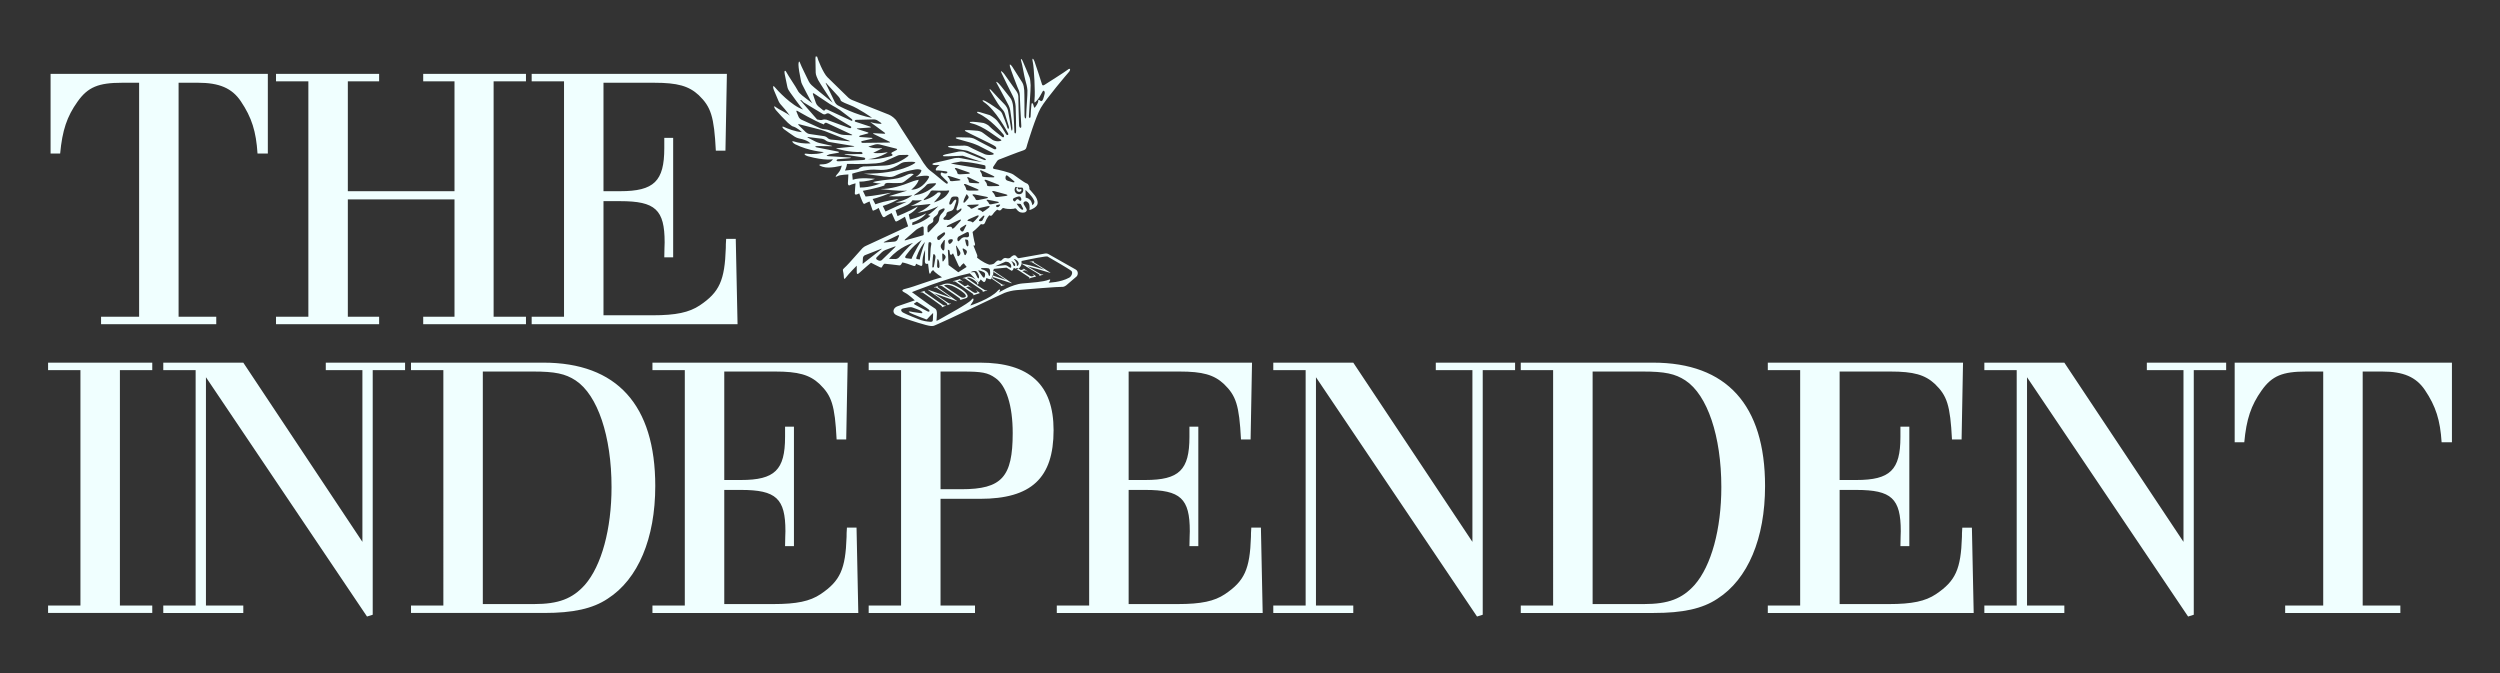 <svg xmlns="http://www.w3.org/2000/svg" height="248.031" viewBox="0 0 921.26 248.031" width="921.26" aria-labelledby="title-the-independent" role="img" class="svg replaced-svg">
    <rect x="0" y="0" width="921.26" height="248.031" fill="#333333" stroke="none"/>
    <title id="title-the-independent">The Independent logo</title>
    <path d="m65.81 116.715h13.882v2.753h-42.451v-2.753h14.025v-86.22h-6.293c-8.651 0-12.581 1.57-16.382 6.941-3.93 5.5-5.632 10.614-6.422 19.135h-3.53v-29.359h80.06v29.359h-3.801c-.529-8.124-2.102-13.235-6.161-19.267-3.272-4.849-7.992-6.81-15.724-6.81h-7.202v86.219zm101.675-46.26v-40.489h-11.533v-2.753h37.87v2.753h-11.923v86.749h11.923v2.753h-37.87v-2.753h11.533v-43.239h-39.308v43.239h11.533v2.753h-37.999v-2.753h11.923v-86.749h-11.923v-2.753h37.999v2.753h-11.533v40.489zm99.846-14.934h-3.543c-.648-12.713-1.828-16.114-6.28-20.445-3.672-3.401-7.863-4.581-16.385-4.581h-18.735v39.959h6.161c12.444 0 16.245-3.67 16.245-15.853v-3.801h3.269v44.029h-3.269c0-2.1.129-4.85.129-5.5 0-12.062-3.411-15.203-16.374-15.203h-6.161v42.059h18.084c8.643 0 13.495-1.048 17.426-3.669 7.202-4.842 9.173-9.173 9.562-21.095 0-.782 0-1.83.129-3.401h3.54l.661 31.448h-75.869v-2.753h11.923v-86.749h-11.923v-2.753h71.939zm-237.689 80.869h-11.925v-2.753h38.392v2.753h-11.923v86.741h11.923v2.75h-38.392v-2.75h11.925zm103.906 63.285v-63.285h-13.495v-2.753h29.219v2.753h-11.923v90.142l-2.102.661-59.355-88.184v84.122h13.764v2.75h-29.488v-2.75h11.923v-86.741h-11.923v-2.753h29.488zm29.83-63.285h-11.923v-2.753h48.742c27.125 0 41.271 15.595 41.271 45.462 0 19.264-6.283 34.33-17.555 41.54-5.503 3.672-12.713 5.242-23.455 5.242h-49.003v-2.75h11.923zm33.407 86.211c9.044 0 14.154-1.962 18.745-7.073 6.151-7.07 9.823-20.574 9.823-36.029 0-18.746-5.113-33.937-13.235-39.308-3.801-2.492-7.603-3.282-15.724-3.282h-18.474v85.692h18.864zm115.049-60.664h-3.54c-.651-12.705-1.831-16.116-6.291-20.436-3.662-3.411-7.853-4.591-16.374-4.591h-18.735v39.97h6.161c12.442 0 16.243-3.67 16.243-15.864v-3.791h3.272v44.021h-3.272c0-2.099.132-4.849.132-5.5 0-12.054-3.411-15.205-16.375-15.205h-6.161v42.061h18.084c8.643 0 13.493-1.04 17.423-3.661 7.202-4.853 9.173-9.173 9.562-21.095 0-.79 0-1.841.132-3.411h3.54l.651 31.448h-75.859v-2.75h11.923v-86.741h-11.923v-2.753h71.928l-.522 28.3zm34.756 61.194h12.702v2.75h-39.179v-2.75h11.933v-86.741h-11.933v-2.753h41.021c18.213 0 27.117 8.124 27.117 24.896 0 17.686-8.253 25.286-27.117 25.286h-14.544v39.311zm7.724-42.851c14.812 0 18.872-4.449 18.872-20.705 0-10.081-2.36-17.555-6.42-20.305-2.75-1.97-4.981-2.36-12.183-2.36h-7.992v43.37h7.724zm106.535-18.343h-3.54c-.661-12.705-1.831-16.116-6.29-20.436-3.672-3.411-7.863-4.591-16.375-4.591h-18.735v39.97h6.151c12.452 0 16.253-3.67 16.253-15.864v-3.791h3.272v44.021h-3.272c0-2.099.132-4.849.132-5.5 0-12.054-3.411-15.205-16.385-15.205h-6.151v42.061h18.074c8.653 0 13.503-1.04 17.426-3.661 7.21-4.853 9.173-9.173 9.57-21.095 0-.79 0-1.841.132-3.411h3.54l.651 31.448h-75.869v-2.75h11.923v-86.741h-11.923v-2.753h71.939l-.522 28.3zm81.74 37.738v-63.285h-13.493v-2.753h29.217v2.753h-11.923v90.142l-2.099.661-59.355-88.184v84.122h13.753v2.75h-29.477v-2.75h11.923v-86.741h-11.923v-2.753h29.477zm29.739-63.285h-11.922v-2.753h48.741c27.128 0 41.282 15.595 41.282 45.462 0 19.264-6.293 34.33-17.555 41.54-5.511 3.672-12.713 5.242-23.455 5.242h-49.013v-2.75h11.922zm33.418 86.211c9.044 0 14.154-1.962 18.735-7.073 6.161-7.07 9.834-20.574 9.834-36.029 0-18.746-5.113-33.937-13.235-39.308-3.801-2.492-7.602-3.282-15.734-3.282h-18.463v85.692h18.864zm117.103-60.664h-3.54c-.651-12.705-1.831-16.116-6.283-20.436-3.672-3.411-7.863-4.591-16.385-4.591h-18.735v39.97h6.161c12.444 0 16.245-3.67 16.245-15.853v-3.801h3.28v44.021h-3.28c0-2.092.129-4.849.129-5.5 0-12.054-3.411-15.205-16.374-15.205h-6.161v42.061h18.084c8.643 0 13.495-1.04 17.426-3.661 7.213-4.853 9.173-9.173 9.562-21.095 0-.79 0-1.841.129-3.411h3.543l.658 31.448h-75.869v-2.75h11.923v-86.741h-11.923v-2.753h71.939l-.529 28.3zm81.77 37.738v-63.285h-13.503v-2.753h29.227v2.753h-11.933v90.142l-2.092.661-59.355-88.184v84.122h13.753v2.75h-29.477v-2.75h11.922v-86.741h-11.922v-2.753h29.477zm66.036 23.456h13.882v2.75h-42.448v-2.75h14.022v-86.222h-6.29c-8.654 0-12.584 1.57-16.385 6.941-3.922 5.511-5.632 10.624-6.412 19.135h-3.54v-29.348h80.06v29.348h-3.801c-.522-8.121-2.099-13.232-6.161-19.264-3.272-4.842-7.992-6.812-15.724-6.812h-7.202v86.222zm-494.355-153.411c.371.187-.092 1.191-1.03.941-.698-.187-.883-.912-.661-1.375.095-.206.408-.29.437-.095.037.187 0 .466.287.558.279.092.53.037.651-.029.131-.063.195-.063.316 0zm-28.567 26.403c-.232.353-.427.298-.445-.132l-.084-2.192c-.011-.427.221-.53.519-.224l.474.474c.298.298.353.827.121 1.18l-.585.893zm21.533-19.246c-.298.334-.54 1.088-1.812.361 0 0-1.088.904-1.533 1.628-.456.724-.819.817-1.367.456 0 0-.993 1.085-1.448 2.442-.456 1.367-1.357.819-1.628.819 0 0-1.728 1.905-3.085 2.898 0 0 .548 3.448.912 4.444 0 0 0 .993-.64.456l1.365 3.438s.269.548 0 1.088c0 0 1.897 1.728 4.526 2.629 0 0 1.367 0 1.905-.54.55-.548 1.088-1.18 1.636-1.004.54.187.725.187 1.088-.176.353-.361.809-.909 1.533-.724.724.176 1.367.176 1.728-.269.364-.456 1.451-1.272 2.081-.364.632.904 1.025.661 1.025.661s7.982-1.43 9.496-1.683c.548-.092.975-.018 1.449.271.522.324 8.801 4.971 9.889 5.603s.901 2.081.269 2.629c-.632.54-3.764 3.224-3.764 3.224s-.724.643-1.636.548c-.901-.092-12.442.838-16.699 1.202-1.449.118-3.177.548-4.349 1.003-1.18.445-22.778 10.824-24.496 11.456-1.72.632-1.543 1.18-4.618.364-3.087-.819-9.518-2.9-10.967-3.717-1.451-.809-1.003-2.621.632-3.169 1.636-.548 6.346-2.176 6.346-2.176s-2.239-2.11-3.511-2.74c-1.265-.632-1.683-1.098.184-1.544 3.235-.772 9.107-3.158 13.345-4.201 0 0-2.75-1.765-3.224-2.658 0 0-.632.279-.819.791-.287.809-.63.661-.724-.158-.092-.816-.361-2.992-.361-2.992s-1.18.456-1.18-.817c0-1.264.092-4.257.092-4.257s-.993 2.073-.993 4.713c0 .817-.021 1.357-.68 1.125-1.004-.364-1.683-.764-1.683-.764s-.055 1.135-.901.809c-1.254-.493-3.625-1.262-4.173-1.262 0 0-.437 1.17-1.041 1.078-.901-.14-5.482-.624-5.482-.624s-.448.271-.725.819c-.271.538-.298.78-.93.501-.643-.269-3.327-1.681-3.327-1.681s-3.261 2.721-4.173 3.625c-.901.909-1.088.548-1.088-.271v-2.265s-2.871 2.861-3.986 4.349c-.809 1.085-.724.269-.809-.809-.092-1.098-.382-1.691-.29-2.147 0 0 .643-.764 1.283-1.301.632-.548 5.437-6.069 5.893-6.525.445-.453.809-.632 1.17-.817.364-.176 15.679-7.249 15.679-7.249l-1.172-3.53s-1.812 1.085-2.36 1.357c-.538.269-1.012.677-1.283.045-.269-.63-1.254-2.769-1.254-2.769s-1.718.819-2.173 1.18c-.456.364-.845.566-1.209.029-.364-.548-1.423-3.106-1.423-3.106s-.724.54-1.262.727c-.551.176-.827.511-1.004.063-.187-.456-1.088-3.15-1.088-3.15s-.724.271-1.265.551c-.548.269-.735.574-1.096.026-.364-.538-1.441-3.57-1.441-3.57s-1.625.967-1.625.066c0-.911.269-3.772.269-3.772s-1.636.427-2.092.706c-.445.269-.724-.168-.724-.706 0-.548.184-3.272.184-3.272s-3.019.129-3.78.53c-1.533.819-.846-.074-.029-.975.819-.911 1.088-1.728 1.367-2.816 0 0-4.536 1.272-6.981.456-2.452-.819-.864-.922.132-.922 1.003 0 2.861-.622 3.577-1.886 0 0-2.827.661-9.238-1.085-.993-.271-2.034-1.18-.221-.912 1.812.269 5.295 0 6.114-.632 0 0-5.445-.327-10.603-2.9-.725-.361-1.72-1.43-.271-.975 1.451.456 3.169.798 5.977.706 0 0-.82-1.18-4.08-1.812 0 0-.993-.184-1.812-.724-.817-.548-3.346-2.268-3.893-2.724-.54-.445-1.059-1.32.111-.772 1.18.54 3.97 1.683 6.507 1.86 0 0-1.72-1.72-3.54-2.173 0 0-.632-.364-1.628-1.265-.993-.911-3.717-3.812-4.441-4.713-.724-.911-.956-1.849.037-1.03.996.806 3.857 2.026 5.131 3.111 0 0-1.812-2.442-2.539-3.169-.725-.725-1.357-1.541-1.625-2.173-.28-.643-1.272-2.992-1.728-4.08-.445-1.088-.401-1.989.324-1.088.727.911 6.283 6.988 10.466 8.245-.727-.54-4.173-5.437-4.713-6.162-.548-.724-.912-1.356-1.096-2.083-.176-.725-.716-3.622-.996-4.802-.269-1.18.121-1.731.661-.643.538 1.088 3.688 5.716 4.051 6.533.361.819 1.004 1.357 1.728 1.989.725.643 3.261 2.453 3.801 2.901-1.088-1.357-3.356-6.246-3.801-6.97-.456-.725-.548-2.184-.724-2.816-.187-.632-.643-3.438-.643-4.442 0-.996.234-1.728.595-.643.364 1.088 2.761 5.809 3.216 6.812.456.996 1.541 1.812 2.173 2.352.632.548 6.617 5.437 6.617 5.437s-5.074-7.705-5.353-8.337c-.269-.632-.901-1.812-.901-2.724 0-.901-.092-5.155-.092-5.155 0-.303.024-.564.069-.764h.535c.176.911 2.294 6.198 3.838 7.65 1.544 1.449 6.886 6.791 7.702 7.518.809.725 1.72.993 2.632 1.357.901.361 11.412 4.534 12.323 4.897.901.361 2.442 1.541 2.898 2.445.456.909 8.698 13.5 8.698 13.5s1.907 3.448 3.533 4.62c1.636 1.18 5.437 4.534 5.985 4.805.538.269.809-.364.269-.819-.54-.445-1.636-1.717-2.081-2.081-.456-.364-.269-1.449.361-1.088.632.364 1.451.271 1.451.271s1.18-.632-.364-.809c-1.541-.187-2.537-.364-3.177-.28-.632.092-.448-1.088 1.085-1.989 0 0-.63-.092-1.357 0-.724.092-2.537-.363-.081-.911 2.442-.54 5.611-1.264 6.875-1.625 0 0 1.367-.271 2.455 0 1.085.269 7.879 1.449 7.879 1.449l-7.25-2.36s-6.356.287-6.986.195c-.643-.084-.355-.464.827-.735 1.18-.269 4.71-.993 4.71-.993s1.449-.187 2.176.176c.725.364 6.162 2.445 6.886 2.806.725.364 1.449.095.361-.538-1.085-.632-6.254-2.724-6.254-2.724s-1.625-.361-2.537-.445c-.901-.095-3.893-.79-4.339-.882-.456-.084-.374-.485.63-.485.996 0 4.526-.084 4.526-.084s1.357-.184 2.445.448c1.088.64 5.716 2.721 5.716 2.721s.725.271 1.625.271c.912 0 1.452-.176 1.452-.176s.63-.279-.456-.724l-4.982-2.539s-1.812-.817-3.169-1.18c-1.367-.361-3.69-1.03-4.599-1.299-.904-.271-.838-.606.519-.606s3.894.092 3.894.092 1.367.084 2.36.727c.996.632 5.614 2.898 6.525 3.438.911.548 1.541-.269.538-.996-.993-.724-10.018-4.934-10.824-5.471-.819-.551.409-.419 1.402-.419 1.003 0 1.728.184 2.455.184s1.894.271 2.537.809c.632.548 3.622 2.632 3.622 2.632s.632.361 1.452.456c.816.092 1.264-.095 1.264-.095s1.085-.081-.095-.724c-1.17-.632-6.03-4.787-10.39-5.761-.809-.176-1.291-.669.522-.577 1.812.084 3.893.445 3.893.445s1.449.456 2.173 1.275c.727.817 4.173 3.53 4.713 3.893.548.364.911-.269.364-.996-.54-.725-5.14-5.946-9.128-7.655-.632-.271-1.022-.948.522-.503 1.533.456 3.625 1.088 3.625 1.088s1.718.911 2.713 2.092c.993 1.17 2.992 4.349 3.261 4.887.279.548 1.18.456.724-.361-.445-.809-4.515-8.532-8.864-11.432-.548-.361-1.014-1.162.714-.258 1.72.909 4.713 3.085 4.713 3.085s.901.537 1.265 1.357c.361.816 1.728 4.173 1.905 5.073.187.912.816.725.548-.361-.279-1.088-1.272-3.988-1.449-4.713-.187-.725-.911-1.544-1.728-2.445-.809-.911-3.124-5.045-3.58-5.677-.445-.632-.493-1.396.503-.213.993 1.18 3.986 4.254 4.618 4.897.632.632 1.18 1.533 1.357 2.35.187.819 1.088 6.161 1.18 6.886.095.724.456.819.456-.361 0-1.172-.632-5.437-.817-6.617-.176-1.172-.901-2.445-1.357-3.261-.456-.809-3.319-6.198-3.68-6.83-.364-.632.14-.419.872.305.725.724 3.441 4.349 4.07 5.074.643.724 1.088 2.092 1.18 3.54.095 1.451.456 8.245.456 9.062s.632 1.088.632-.364-.092-7.702-.176-8.975c-.092-1.265-.456-2.716-1.096-3.896-.632-1.18-3.475-7.007-4.107-8.364s.482-.334 1.03.393c.548.724 3.988 5.706 4.349 6.161.364.453.819 1.357.819 2.081s.176 9.784.269 10.695.911 1.357.817.092c-.092-1.272-.548-10.239-.548-11.327s-.537-2.173-.901-2.992c-.364-.817-2.463-6.412-2.732-7.5-.279-1.085.195-.93.919.158s3.077 4.805 3.625 5.716c.54.901.632 1.989.724 2.898.092.904.092 8.514.092 9.426 0 .901.632 1.625.632-.095s.54-7.971.456-9.331c-.092-1.365-.456-2.629-.817-3.901-.364-1.265-1.098-5.801-1.46-6.794-.363-.993.066-1.18.519-.092.456 1.085 2.297 5.258 2.566 6.077.269.809.269 1.72.364 2.805.092 1.088-.632 10.511-.632 11.412 0 .912.632.912.632-.081 0-1.004.185-2.816.279-3.988.082-1.18.538-.724.725-.092.176.632.269 1.357.632.901.361-.445 1.262-1.717 1.18-2.445-.095-.724.993.187.993.187s.548.084.82-.819c.269-.909.361-1.085.537-1.905.187-.817-.361-1.625-.809-.725-.456.912-1.541 2.806-2.092 3.261-.538.456-1.085 1.544-.817-.632.279-2.173-.176-11.512-.632-13.501-.456-1.999.224-1.356.577-.411.463 1.264 2.592 7.752 2.779 8.477q.185.724.909.269c.716-.456 7.613-4.805 8.606-5.621.996-.809 1.088.092.456.817-.64.724-8.522 9.971-10.427 13.327-1.905 3.345-4.62 12.323-4.981 13.503-.364 1.169-.187 1.717-1.636 2.173-1.449.448-8.15 3.077-8.15 3.077s-.993.269-1.272.725c-.269.456-1.449 2.176-1.449 2.176s-.364.724.453.816c.819.092 5.8 1.265 6.886 1.989 1.088.725 3.988 2.993 5.076 3.356.548.184.993 1.18.909 2.089 0 0 1.088 1.172 1.812 2.084.725.901.93 1.449 1.107 2.081.187.632.224 1.412-.298 1.997-1.059 1.198-2.621 1.533-2.621 1.533s.279-1.747-.276-2.537c-.514-.732-1.098-.809-1.496-.593-.54.287-.493.688-.224 1.141.269.456.817 1.357.817 1.357s.39.577.095.996c-.131.177-.334.335-.411.382-.38.251-1.56.324-2.276-.131-.566-.361-.864-.761-1.106-1.088-.232-.334-.901-.018-.901-.018-1.504.224-3.011.029-3.651-.221 0 0-.316-.169-.632.176zm-32.006 35.452s3.735 1.97 4.478 2.379c.753.411 1.088-.14.485-.677-.614-.548-4.349-2.853-4.349-2.853l-.956.614c-.411.195.342.538.342.538zm4.478 5.168c-.335.474-.743.063-.743.063s-4.552-1.699-5.574-2.239c-1.014-.548-.411-.677.342-.474.743.206 2.305.334 3.467.54 1.151.203.614-.474.129-.819-.474-.334-2.379-1.012-3.187-1.291-.817-.269-1.97.14-3.195.345-1.228.203-1.088 1.022-.206 1.559.882.548 5.78 2.519 6.588 2.79.819.269 2.176.538 3.404.611 1.225.066.946-.611 1.022-1.225.063-.614.063-2.036.063-2.036s-1.765 1.702-2.11 2.176zm36.226-44.653s.93.055 1.699.882c.587.622.753 1.905.753 1.905.54-.408.956-.993.68-1.701-.727-1.783-3.198-3.938-3.198-3.938l.066 2.853zm-1.628 4.283c.393.287.885.206.68-.279-.206-.474-.798-1.552-.798-1.552s-.206-.206-.485-.206c-.269 0-1.096-.008-1.096-.008s.948 1.496 1.699 2.044zm-.203-4.349s-.066-.548-.959-.345c-.882.206-1.625.614-1.625.614s-.474.271-.206.746c.271.482.68.611.885.203.203-.409.883-.817 1.022-.538.129.269.816.743 1.012.408.213-.345.074-.819-.129-1.088zm-1.804-3.912s-.203-.037-.39.651c-.232.817.271 2.026 1.552 2.052 1.014.029 1.496-.706 1.573-1.29.074-.567-.14-1.236-.532-1.151-.696.129-2.202-.261-2.202-.261zm-2.953-4.043s-.474-.409-.68-.063c-.206.335-.474 1.496.614 1.831 1.088.343 2.033.611 2.033.611s1.025.066.14-.611c-.574-.437-1.699-1.422-2.107-1.767zm-7.676 1.562c-.614-.269-1.162-.176-.754.269.883.959.754 1.57.754 1.57s0 .4.946.4 2.036-.066 2.919-.066.883-.334.14-.611c-.743-.271-4.004-1.562-4.004-1.562zm2.805 4.08c-.632-.205-1.17-.047-.716.353.688.592.912 1.467.912 1.467s.037.408.985.305c.948-.092 2.026-.277 2.9-.371.883-.092.846-.427.074-.622s-4.155-1.133-4.155-1.133zm-4.496-7.518c-.587-.316-1.143-.253-.764.221.68.838.643 1.609.643 1.609s-.029.398.927.464c.948.066 2.036.066 2.919.121.883.066.901-.279.176-.595-.732-.324-3.901-1.821-3.901-1.821zm-5.904 5.008c-.603-.287-1.122-.224-.751.251.593.764.706 1.58.706 1.58s-.011.409.938.437c.949.027 2.036-.01 2.919.008.89.029.89-.316.158-.603-.743-.298-3.97-1.673-3.97-1.673zm3.114 3.709c-.651-.158-1.151.008-.688.408.743.632 1.014 1.404 1.014 1.404s.063.398 1.003.232c.938-.169 1.997-.427 2.861-.585.874-.158.819-.493.029-.624-.78-.14-4.22-.835-4.22-.835zm5.018 1.989c-.519-.132-.901-.018-.548.316.614.574.809 1.122.809 1.122s.066.327.809.187c.753-.129 1.599-.345 2.294-.463.688-.132.643-.393.018-.503-.632-.111-3.382-.659-3.382-.659zm-7.081-8.206c-.5-.271-.967-.224-.651.184.53.688.53 1.375.53 1.375s-.027.345.782.4c.806.066 1.728.074 2.479.14.754.055.772-.232.158-.511-.621-.279-3.298-1.588-3.298-1.588zm-4.396-3.411c-.622-.25-1.17-.129-.743.298.669.659.809 1.533.809 1.533s.018.408.967.371c.956-.037 2.036-.14 2.919-.176.883-.037.872-.371.111-.614-.753-.25-4.062-1.412-4.062-1.412zm-2.814 2.881c-.532-.197-.977-.095-.614.277.706.716.725 1.283.725 1.283s.026.345.835.289c.809-.066 1.72-.187 2.474-.242.751-.055.725-.345.074-.529-.651-.187-3.493-1.078-3.493-1.078zm-.429 18.008c-.614.261-.901.893-.316.735 1.786-.482 1.647.529 1.647.529s.298.287.956-.408c.651-.688 1.349-1.525 1.96-2.166.606-.64.364-.874-.353-.522-.706.353-3.893 1.831-3.893 1.831zm11.514-6.298c-.659.111-1.048.5-.464.64 1.088.261 1.496.874 1.496.874s.298-.14 1.085-.68c.79-.529.364-.316 1.088-.816.735-.493.503-.875-.269-.68s-2.937.661-2.937.661zm-3.856 4.096c-.622.253-.938.698-.335.725 1.125.047 1.647.558 1.647.558s.258-.195.927-.874c.661-.677.29-.379.904-1.012.621-.632.314-.956-.4-.614-.716.345-2.742 1.217-2.742 1.217zm-.14-5.24c-.53.026-.89.287-.438.464.772.298 1.107.845 1.107.845s.15.287.827-.055c.68-.345 1.096-.577 1.728-.901.632-.316.511-.558-.121-.485-.63.074-3.103.132-3.103.132zm-1.97-1.348c-.203.948.474.408.474.408s.614-.614 1.154-1.291c.548-.68.074-.956-.132-1.291-.203-.345-.342-.551-.482-.206 0 0-.809 1.423-1.014 2.379zm13.084 1.941.261-.287c.289-.316.176-.493-.242-.408l-.732.158c-.409.084-.54.371-.271.632.261.258.709.221.985-.095zm-5.408 3.699c.121-.409-.24-.435-.548-.137l-1.272 1.236c-.308.287-.213.574.214.632l.102.008c.419.055.854-.232.975-.64l.53-1.098zm-9.599 20.557 3.077-1.97-1.088-1.367s-.882.651-1.088 1.062c-.203.408-.538.472-.817-.206-.269-.68-2.036-4.489-2.036-4.489l-.614.548s-.537 0-.537-.474-.206-1.225-.206-1.225l-.548-.206.261 5.669zm-.54-9.562c-.213-.364-.342-.327-.276.092l.453 3.169c.058.419.345.511.643.206l.232-.242c.287-.305.353-.856.129-1.227l-1.18-1.997zm2.576.89c-.364-.221-.548-.074-.411.327l.596 1.739c.131.398.4.416.577.037l.287-.587c.176-.379.037-.872-.324-1.085l-.725-.429zm1.225-4.227c.419.01.735-.324.698-.743l-.066-.706c-.037-.427-.379-.614-.754-.419l-2.916 1.533c-.371.195-.632.698-.566 1.117l.045.316c.066.416.345.5.632.195l.724-.772c.29-.316.864-.558 1.293-.548l.909.027zm-.798.837.382 1.691c.092.419.334.79.537.827.206.037.364-.279.353-.706l-.026-.977c-.011-.416-.253-.78-.529-.798-.279-.018-.511-.037-.511-.037m-10.485 9.655c-.018.427.176.809.448.846.258.029.453-.279.427-.706l-.056-1.04c-.018-.427-.187-1.033-.371-1.349-.197-.314-.355-.232-.374.187l-.074 2.063zm.985-9.636 1.533-1.459c.308-.287.503-.743.419-1.003-.074-.261-.419-.279-.761-.037l-1.794 1.227c-.353.24-.485.743-.298 1.114.187.382.595.445.901.158zm.548 1.72c-.232.353-.269.946-.081 1.328l.129.25c.184.382.511.706.716.724.203.018.39-.305.409-.732l.129-2.808c.018-.427-.158-.482-.39-.129zm9.146-6.831c.195-.374.055-.503-.308-.271l-1.618 1.014c-.353.221-.408.658-.118.967l.232.24c.287.308.687.253.882-.129l.93-1.82zm-6.459 6.328c.121.4.464.493.772.206l.316-.298c.305-.289.529-.735.493-.977-.039-.24-.411-.361-.827-.269l-.327.074c-.419.095-.659.493-.54.901l.113.364zm3.883-28.698c1.227.14 7.752 1.367 8.977 1.496 1.217.14.68-.809.68-.809s.335-.408-.345-.614c-.677-.203-4.618-.956-5.909-1.085-1.293-.14-2.724-.279-2.724-.279l-3.735.687s1.839.474 3.056.603zm-35.544 36.429 6.801-5.298c.335-.258.287-.353-.111-.195l-5.838 2.297c-.39.147-.732.621-.753 1.048l-.1 1.944v.203zm5.176-2.434c-.308.298-.242.696.129.901l.54.287c.371.206.927.121 1.235-.166l4.868-4.713c.308-.287.235-.409-.166-.258l-3.448 1.291c-.4.147-.967.511-1.272.809zm4.544.603 2.36.055c.419 0 .993-.25 1.272-.566 0 0 3.912-4.515 5.269-5.4 0 0-5.092 1.359-8.901 5.911zm8.29 0c.548-1.699 3.743-6.997 3.743-6.997-3.875 2.582-5.985 6.003-5.985 6.003-.221.361-.063.696.353.751l1.889.242zm3.067.206c.063-1.433 1.894-6.459 1.894-6.459-2.173 2.313-3.224 5.901-3.224 5.901-.103.408.382.456.801.503l.53.055zm-9.268-6.589c.419-.039.904-.393 1.07-.782l.485-1.161c.166-.39-.011-.556-.393-.379l-4.934 2.387c-.379.187-.353.308.074.271l3.699-.334zm3.83-.79c-.298.298-.206.437.195.305l5.864-1.662c.4-.132.791-.103.798-.529l-.018-2.408c.011-.419-.287-.603-.669-.419l-1.412.724c-.38.195-.93.606-1.217.911l-3.54 3.077zm8.875-5.474c-.364.232-.651.761-.64 1.18l.037 1.32c.008.419.25.519.548.213l3.074-3.235c.298-.305.587-.901.632-1.328l.076-.577c.056-.419.335-1.022.622-1.338l.864-.956c.287-.316.503-.772.482-1.014-.018-.25-.343-.298-.732-.129l-.838.39c-.39.166-.732.603-.772.956-.037.364-.335.874-.659 1.143l-.79.643c-.324.28-.501.751-.39 1.078.111.316-.084.761-.445.985zm9.015-10.326c-.419 0-.882.327-1.033.727l-.493 1.338c-.148.398-.092.798.113.89.203.095.566-.111.816-.463l.54-.772c.24-.343.614-.614.817-.596.206.019.261.364.132.764l-.809 2.416c-.131.4-.569.827-.977.956l-1.114.353c-.4.131-.698.54-.661.911.04.371-.687 1.033-.964 1.301-.279.261-.187.595.213.743h.909c.4.15.996.055 1.331-.213l3.475-2.779c.335-.261.606-.706.606-.985s-.253-.279-.558.018l-.037.029c-.308.287-.754.511-1.004.493-.242-.018-.327-.364-.195-.761l.463-1.396c.14-.398.242-1.077.242-1.504v-.698c0-.427-.345-.772-.772-.772h-1.041zm-46.874-41.705c-.279-.308-.364-.251-.176.129l3.335 6.904c.187.382.643.856 1.014 1.062 0 0 6.997 3.772 12.639 4.589 0 0-4.889-3.467-8.15-4.684-3.264-1.225-3.364-1.636-3.364-1.636-.095-.408-.411-1.003-.687-1.32l-4.61-5.045zm-3.886 7.201c.132.401.511.949.838 1.217l1.728 1.404c.335.269.659.269.735.008.074-.261.453-.342.854-.184l8.893 4.107c.485.195.529-.334.113-.651 0 0-3.337-2.592-4.286-3.272-.949-.677-2.445-1.467-2.445-1.467-.379-.206-.974-.558-1.328-.79l-5.779-3.838c-.353-.232-.529-.103-.4.305l1.078 3.161zm19.989 8.725c.393.169.364.316-.055.345l-4.515.306c-.419.029-.437.158-.029.279l3.691 1.172c.408.129.398.324-.011.437l-2.721.743c-.411.111-.558.493-.132.548l4.331.305c.419.056.437.214.037.364l-3.67.846c-.4.14-.15.651.269.651l9.812-.121c.429 0 .456-.158.077-.345l-5.745-2.787c-.379-.185-.353-.324.077-.306l3.762.195c.419.027.485-.168.15-.419l-5.298-3.893c1.841.614 3.783.659 3.783.659.427.018.482-.166.14-.409l-1.246-.835c-.345-.235-.985-.411-1.404-.393l-6.504.169c-.419.018-.669.522-.269.68l5.471 1.81zm-19.541-2.629c.845.158 1.412.298 1.82.169l.166-.058c.4-.14 1.062-.147 1.47-.037l8.308 3.04c.743.353 1.03-.308.669-.529l-7.9-4.702c-.364-.213-.911-.195-1.209.045-.295.242-.835.261-1.199.047l-7.044-4.239c-.361-.214-.993-1.262-1.272-.809zm-6.823-.985c.158.39.614.856.996 1.033l6.959 3.169c.382.176 1.051.343 1.467.372l.372.026c.419.029 1.088.176 1.488.327l3.791 1.43c.39.15 1.07.287 1.489.308l2.879.129c.419.018.456-.111.074-.287l-9.143-4.249c-.382-.176-.817 0-.975.4l-.055.168c-3.272-1.161-9.742-4.981-9.742-4.981-.361-.213-.529-.077-.361.316zm2.669 5.679c.305.295.89.593 1.309.651l5.408.798c.419.055.996.353 1.272.651.279.306.856.577 1.283.614l6.617.614c.427.037.445-.058.047-.216l-8.893-3.511c-.392-.158-1.051-.371-1.459-.474l-8.03-2.063c-.408-.103-.493.045-.195.342l2.64 2.595zm20.537 7.266c-4.489.271-9.099-1.18-9.099-1.18-.416-.056-.416-.14.011-.185l6.143-.595c.416-.047.427-.129.008-.206l-9.088-1.515c-.419-.063-.985-.334-1.264-.603-.279-.261-.854-.511-1.283-.567l-5.055-.624c-.427-.055-.456.066-.081.261l2.713 1.394c.372.195 1.022.429 1.43.53l4.478 1.014c.411.092.411.169-.018.169l-5.055-.058c-.827-.008-1.301.271-.493.466l8.021 1.588c.408.103.416.298.018.437l-3.124.529c-1.802.632-1.281.659.334.761l7.165.445c.419.029.429.132.018.235l-4.57.398c-.419.103-.93.911.651.746l8.614-.448c.419-.018.716-.074.845-.343.129-.261-.103-.522-.522-.587l-6.839-1.059c-.419-.063-.419-.148.008-.176l6.088-.037c.427-.037.408-.567-.008-.632m2.332 2.492c3.735.409 8.727-1.209 8.727-1.209.39-.158.435-.437.1-.622-.335-.187-.295-.503.076-.687l1.552-.801c.379-.195.353-.435-.066-.538l-6.254-1.591c-.408-.1-1.069-.082-1.478.039l-2.529.788c1.768.885 4.749.606 4.749.606.419-.066.448.027.066.213l-3.048 1.496c2.313.334 4.478-.121 4.478-.121.419-.084 1.154-.111.754.047 0 0-3.467 2.184-7.128 2.379zm14.525-1.562s-1.97.047-2.584.047-1.067.232-1.067.232-3.198 1.422-4.08 1.831c-.882.408-1.301.761-3.875 1.022-3.466.334-10.669.206-10.669.206-.074 1.085-.754 2.442-.754 2.442 1.022-.14 3.198-.343 4.08-.409.883-.066 1.088-.342 1.291-.548.206-.195 1.357-.54 1.357-.54s2.929-.063 7.89-.342c4.963-.269 8.698-3.533 8.698-3.533.371-.287-.287-.408-.287-.408zm7.379 7.705c-1.978-.15-4.378.453-4.378.453 2.047-1.225 2.121-2.294 2.121-2.294.103-.382-.419-.464-1.172-.558-.751-.092-4.607.558-7.879 2.102-.529.251-1.422.817-2.779.751-1.367-.063-9.386-1.225-9.386-1.225 14.069.063 18.967-4.007 18.967-4.007s.603-.632-3.809-.279c-.68.058-1.357.411-1.357.411-4.286 2.861-6.665 2.582-9.786 2.379-3.132-.206-8.29 1.496-8.29 1.496l.206 2.25c2.647-1.025 8.213-.345 8.213-.345-3.261 1.151-5.769 1.022-5.769 1.022l.203 2.176c3.941.063 7.945-1.636 7.945-1.636-1.217.408-3.188-.334-3.188-.334 1.562-.548 5.158-.883 7.537-1.162 2.381-.271 3.812-.948 5.242-1.628 1.422-.677 2.305-.14 2.305-.14-.68.614-2.305 1.767-3.122 2.445-.819.687-1.496.753-1.496.753s-2.445.14-4.415 0c-1.978-.14-1.776.948-1.776.948-3.327 1.162-7.945 1.97-7.945 1.97l1.012 2.108c2.455-.137 9.451-1.43 9.451-1.43-5.166 2.044-6.867 2.316-6.867 2.316l1.022 1.97c3.875-1.423 8.569-1.97 8.569-1.97-2.585 1.636-5.845 2.582-5.845 2.582l1.011 2.036 7.816-3.596c-2.034.474-4.144.269-4.144.269 4.218-.817 6.188-2.648 6.188-2.648-3.335.611-8.633.334-8.633.334l6.728-2.036c-3.941.205-9.926-.614-9.926-.614 3.812.14 8.698-1.496 10.809-2.379s3.401-1.012 3.401-1.012c-.548 1.968-2.787 3.659-2.787 3.659 4.481 0 6.588-4.618 6.588-4.618.169-.408-.585-.519-.585-.519zm-4.228 7.07c3.467-.474 5.985-2.581 6.934-3.53.946-.959.342-.819-.746-.753-1.085.074-1.968.074-2.379.677-.408.614-2.805 2.492-4.283 3.466-.817.548.474.14.474.14zm3.522 1.004c-.956.743-.614.911-.614.911 3.261-.816 5.102-2.824 5.102-2.824 1.979-.374.883 1.085-.345 2.442-.64.717-1.085 1.228-1.085 1.228 3.464-1.041 4.655-2.481 5.287-3.475.79-1.265.224-.94-.661-.874-.882.066-3.938 0-4.897-.066-.949-.074-1.085.68-1.085.68-.411.537-.754 1.225-1.702 1.978zm-11.003 4.815.68 1.97s4.273-1.701 7.471-3.532c0 0-.882 1.625-3.327 2.919l.408 1.905s3.261-.743 5.977-2.305c0 0-.949 1.831-5.095 3.393v.956s3.466-.687 6.728-3.401l-.956-.345s1.088-.474 3.875-3.261c0 0-4.284 2.11-7.75 2.452 0 0 3.198-1.162 4.897-3.261 0 0-6.254.68-7.342.743 0 0 2.445-.883 4.146-2.173 0 0-1.831.269-3.533.066 0 0-.548.956-1.636 1.57-1.088.603-4.544 2.099-4.544 2.099m13.114 12.676c.158-.669-.187-1.041-.845-.846-.372-.074-.353 4.199-.28 6.757.185 0 .464.1.567-.084.371-1.981.092-3.857.558-5.827zm1.504 4.981c.103-.474.095-1.04-.371-1.412-.103-.095-.379 0-.379 0-.279 1.596-.279 3.093-.374 4.691.066.353.54.092.558 0 .195-.845.334-2.155.566-3.28zm12.687 5.585c-8.69 1.83-21.329 6.952-21.329 6.952s7.26 5.334 8.253 5.872c1.003.548.956 1.404.956 2.316 0 .901-.166 2.35-.166 2.35s0 .187 1.544-.725c1.533-.901 10.268-5.603 11.309-6.959.911-1.18.975 0 .529.64-.456.632-.911 1.452-.911 1.452s7.528-2.445 10.176-5.522c.54-.64 1.051-.456.688.187-.361.63-.379.556-.379.556s4.684-3.029 8.817-3.382c3.375-.287 7.613-.538 9.61-1.357 0 0 .809-.361.445.364-.353.724-.537.724-.537.724s4.423-.066 7.629-1.849c.819-.456 1.459-1.831.827-2.463-.64-.64-8.735-5.287-8.735-5.287s-.055-.169-1.217 0c-2.732.371-8.448 1.607-8.448 1.607s.092.993-.084 1.449c-.185.456-.725 1.72-1.997 1.451l-.809-.364s0 .725-.724 1.088l-1.905-1.18-4.713.456s-.184 1.718-.269 2.442c-.095.727-.371 1.72-1.544 1.275-1.18-.456-.911-.363-.911-.363s-.361 2.081-1.18 1.356c-.809-.724-.901-.816-.901-.816s-.725 1.541-1.272.724c-.54-.819-2.75-2.992-2.75-2.992zm3.074-1.088c.4.548 1.283 1.841 1.628 2.316.342.474.743.677.882-.206.14-.882.103-1.151-.54-1.496-1.022-.54-1.97-.614-1.97-.614zm-1.486.661c.409 0 .938 1.588 1.283 2.063.334.474.538.269.538-.206s-.269-1.225-.743-1.905c-.482-.677-1.886-.287-2.368.121 0 0 .883-.074 1.291-.074zm2.908-.996c1.172.195 2.239 1.022 2.379 1.831.14.819.614.68.614-.063s.14-2.036-.677-2.176c-.819-.14-1.97-.074-2.381-.074-.408 0-.342.409.066.482zm12.231-1.765c-.066-.817-1.488-1.367-1.488-1.367.4.345.68 1.041.809 1.496.14.474.753.68.68-.129zm.614.129c-.103.706.611.279.677-.408.074-.677-.809-1.691-1.831-1.831 0 0 1.291 1.357 1.154 2.239zm-4.415.077c.614-.077 1.088.398 1.765.806.68.411.614-.129.548-.677-.074-.54-.614-.948-.883-1.151-.279-.206-1.161-.271-1.161-.271l-3.801 1.691s2.919-.334 3.532-.398zm-27.842 11.783c-1.441-1.004-1.786-1.246-2.102-1.459-.324-.224-.538-.316-.706-.316-.084 0-.166.011-.232.029-.055.018-.103.018-.176-.04-.055-.037-.037-.063.047-.092.203-.055 1.151-.334 1.346-.39.074-.029.14-.029.195.018.074.047.055.074.011.092-.055.011-.095.029-.14.066-.092.074.026.195.342.437.298.213.643.456 2.084 1.459l1.662 1.17c.919.651 2.176 1.552 2.603 1.831.279.176.482.279.677.261.095-.011.235-.029.316-.055.055-.011.113 0 .158.026.066.047.055.084-.008.103-.353.103-1.125.511-1.338.577-.074.018-.14.008-.206-.037-.045-.029-.055-.055.011-.074.081-.029.121-.058.158-.084.063-.055-.224-.316-.485-.511-.371-.29-1.636-1.199-2.545-1.841l-1.673-1.17zm5.846 1.393c.743.522 1.412.967 1.588.985.147.008.25-.01.342-.037.058-.018.103-.01.169.027.074.058.045.084-.037.103-.345.102-.875.363-1.154.448-.074.018-.129.027-.213-.029-.055-.047-.045-.066.011-.084.063-.018.158-.055.195-.103.063-.092-.624-.677-1.441-1.254l-5.558-3.941c-.185-.14-.306-.232-.25-.25.055-.018.232.055.493.15.187.063 2.537.909 4.694 1.644 1.003.342 3.093 1.088 3.335 1.17l.029-.008-4.768-3.272c-.577-.4-.809-.511-1.033-.538-.14-.021-.269.018-.335.045-.063.011-.121 0-.176-.037-.074-.055-.027-.074.055-.103.279-.081.569-.14.68-.166.055-.018.232-.103.493-.176.066-.018.129-.029.206.018.055.045.055.074-.011.092-.047.018-.092.029-.129.066-.076.103.082.25.603.622l6.375 4.507c.206.15.269.213.224.232-.055.011-.224-.037-.39-.092-.904-.306-2.827-.975-4.36-1.496-1.607-.54-3.382-1.199-3.662-1.291h-.018l4.044 2.769zm1.096-3.911c-1.441-1.014-1.702-1.199-2.018-1.412-.334-.224-.529-.308-.769-.308-.066 0-.158.018-.235.047-.063.008-.111.008-.176-.037-.063-.047-.055-.077.029-.095.287-.081.651-.166.798-.203.169-.055.474-.169.801-.271.669-.195 1.56-.453 3.214.132.764.269 2.342 1.069 3.467 1.857 1.199.838 1.71 1.478 1.952 1.944.195.39.316 1.022-.68 1.309-.39.121-.927.287-1.199.364-.121.037-.427.158-.64.221-.074.018-.14.011-.206-.037-.045-.027-.055-.055.011-.074.084-.029.129-.055.158-.084.066-.055-.169-.324-.419-.519-.372-.29-1.012-.735-1.886-1.338zm2.249.853c1.004.706 1.625 1.136 1.81 1.257.242.166.632.434.782.493.25.1.658.184 1.078.055.548-.158.724-.4.548-.838-.176-.464-.817-1.022-1.794-1.699-1.207-.846-2.806-1.636-3.427-1.841-1.32-.437-2.047-.334-2.463-.213-.103.029-.271.103-.279.147-.011.04.018.077.129.15.316.224 1.135.809 1.886 1.328l1.731 1.161zm2.806-2.397c-1.478-1.03-1.746-1.227-2.073-1.441-.342-.221-.538-.316-.79-.316-.063 0-.166.018-.251.047-.055.018-.111.011-.176-.037-.066-.047-.047-.074.037-.092.29-.084.662-.169.82-.213.176-.047 1.272-.374 1.365-.411.084-.037.15-.082.176-.111.018-.011.018-.037.047-.047.029-.008.074.018.121.047.063.047.158.14.585.456.092.074.511.371.614.456.047.037.092.081.055.092-.037.008-.092-.018-.187-.084-.063-.045-.24-.158-.379-.232-.213-.111-.39-.176-.716-.14-.121.018-.714.169-.827.206-.026.008 0 .026.066.074l2.463 1.72c.063.045.111.074.14.063.121-.037.751-.221.864-.269.111-.055.166-.103.111-.176-.037-.066-.066-.111-.037-.121.029 0 .055.011.121.047.055.037.185.158.659.511.187.14.569.408.632.456.084.055.187.129.14.147-.037.011-.092-.018-.14-.047-.103-.063-.232-.158-.371-.24-.224-.132-.445-.206-.688-.176-.121.018-.677.176-.809.213-.026.008.011.037.066.074l.772.54c.324.232 1.217.854 1.504 1.048.68.466.911.54 1.478.382.14-.047.371-.111.4-.232.026-.132-.113-.29-.474-.577-.103-.084-.132-.111-.084-.121.037-.008.121.037.213.111.224.15.845.632 1.014.772.213.187.158.206-.047.261-.827.242-1.868.622-2.081.688-.074.018-.14.011-.206-.037-.045-.037-.055-.066.011-.084.084-.027.129-.055.158-.084.074-.055-.121-.213-.371-.416-.382-.298-1.32-.882-2.213-1.515l-1.71-1.191zm3.493-1.199c-1.438-1.003-1.71-1.188-2.026-1.404-.324-.221-.519-.316-.761-.306-.066 0-.166.018-.242.037-.055.018-.111.018-.176-.029-.063-.045-.045-.074.037-.092.279-.084.643-.166.801-.203.213-.066.5-.187.743-.253.669-.195 1.309.011 1.533.084.316.103.893.364 1.394.716 1.349.938 1.738 1.765.977 1.989-.029.008-.084.027-.121.027s-.084.011-.15-.037c-.074-.055-.063-.084.047-.121.298-.082.121-.632-.845-1.301-.316-.221-.967-.669-1.739-.909-.501-.158-.78-.14-.901-.103-.084.027-.147.055-.166.092-.018.018.026.066.129.14l3.791 2.658c.864.603 1.86 1.217 2.297 1.486.279.187.519.327.714.298.095-.008.235-.026.316-.045.055-.018.113-.011.158.026.066.047.047.077-.008.095-.353.1-.716.184-.856.221-.121.037-.427.158-.651.224-.063.018-.129.008-.195-.037-.045-.037-.055-.066.011-.084.074-.018.121-.055.147-.084.074-.055-.111-.203-.361-.408-.374-.287-1.36-.893-2.231-1.504l-1.665-1.172zm8.069-4.812c.018-.011.045-.011.074-.018.063-.029.129-.037.203.018.066.037.058.063-.008.092-.047.008-.092.029-.132.066-.074.092.084.24.624.611l5.872 3.959c.206.15.271.213.224.224-.055.018-.224-.037-.39-.092-.919-.29-2.871-.948-4.423-1.459-.845-.28-1.749-.585-2.445-.827l.103-.54c.5.169 1.022.345 1.523.511 1.022.335 3.132 1.07 3.382 1.143l.029-.008-4.228-2.732c-.195-.132-.345-.224-.474-.308zm-.595 2.852 3.029 2.015c.761.511 1.078.661 1.254.669.158.011.261-.008.353-.037.055-.018.111-.008.169.029.074.055.045.081-.029.103-.353.1-.595.147-.698.176-.045.008-.269.1-.548.184-.074.029-.129.029-.213-.026-.055-.04-.045-.066.01-.077.063-.018.158-.055.195-.103.055-.1-.195-.295-1.033-.864l-2.666-1.831.176-.24zm9.607-3.503 1.088.696c.066.047.113.077.14.055.121-.026.743-.213.845-.269.111-.045.169-.092.111-.166-.037-.066-.063-.102-.037-.113.018-.008.058 0 .113.037.063.039.195.15.677.474.187.14.566.393.643.437.074.055.184.121.129.14-.037.011-.084-.018-.129-.047-.113-.063-.235-.137-.382-.221-.224-.121-.445-.187-.688-.158-.121.018-.669.176-.798.213-.019.008.008.037.074.074l.772.503c.335.213 1.236.798 1.523.985.698.434.93.511 1.478.342.14-.045.371-.111.39-.232.018-.121-.121-.269-.482-.548-.103-.066-.132-.103-.092-.113.045-.008.119.039.221.103.224.15.856.595 1.022.735.224.166.169.187-.037.25-.816.242-1.235.316-1.551.409-.129.039-.438.158-.659.224-.066.018-.132.018-.206-.027-.047-.039-.055-.058.008-.084.084-.018.132-.055.158-.084.066-.055-.118-.205-.39-.39-.379-.279-1.162-.78-2.063-1.367l-1.728-1.125c-.456-.287-.753-.482-.956-.611l.806-.121zm5.039-2.202c-.15-.029-.364.018-.437.037-.076.008-.132-.01-.187-.047-.084-.055-.037-.074.055-.084.298-.063.606-.1.725-.119.066-.011.253-.077.54-.132.074-.018.14-.018.224.037.063.037.055.066-.011.074-.055.021-.158.047-.195.084-.084.084.761.596.761.596l5.316 3.308c.224.14.298.195.253.213-.066.018-.242-.029-.411-.084-.956-.28-2.982-.89-4.599-1.365-1.691-.503-3.188-.856-3.485-.948h-.008l3.967 2.368c.809.493 1.143.632 1.328.643.15.008.261-.011.355-.037.056-.018.111-.018.166.018.084.055.055.084-.018.103-.353.111-.595.147-.698.184-.055.011-.277.103-.556.195-.066.018-.132.029-.224-.026-.055-.037-.047-.066.011-.077.074-.026.158-.063.195-.111.055-.092-.224-.279-1.107-.827l-5.334-3.261c-.206-.132-.334-.214-.279-.232s.242.045.522.129c.195.066 2.015.382 4.283 1.051 1.059.316 3.261 1.004 3.522 1.067h.018l-3.54-2.118s-.911-.603-1.151-.64z" fill="#f0ffff" fill-rule="evenodd"></path>
</svg>